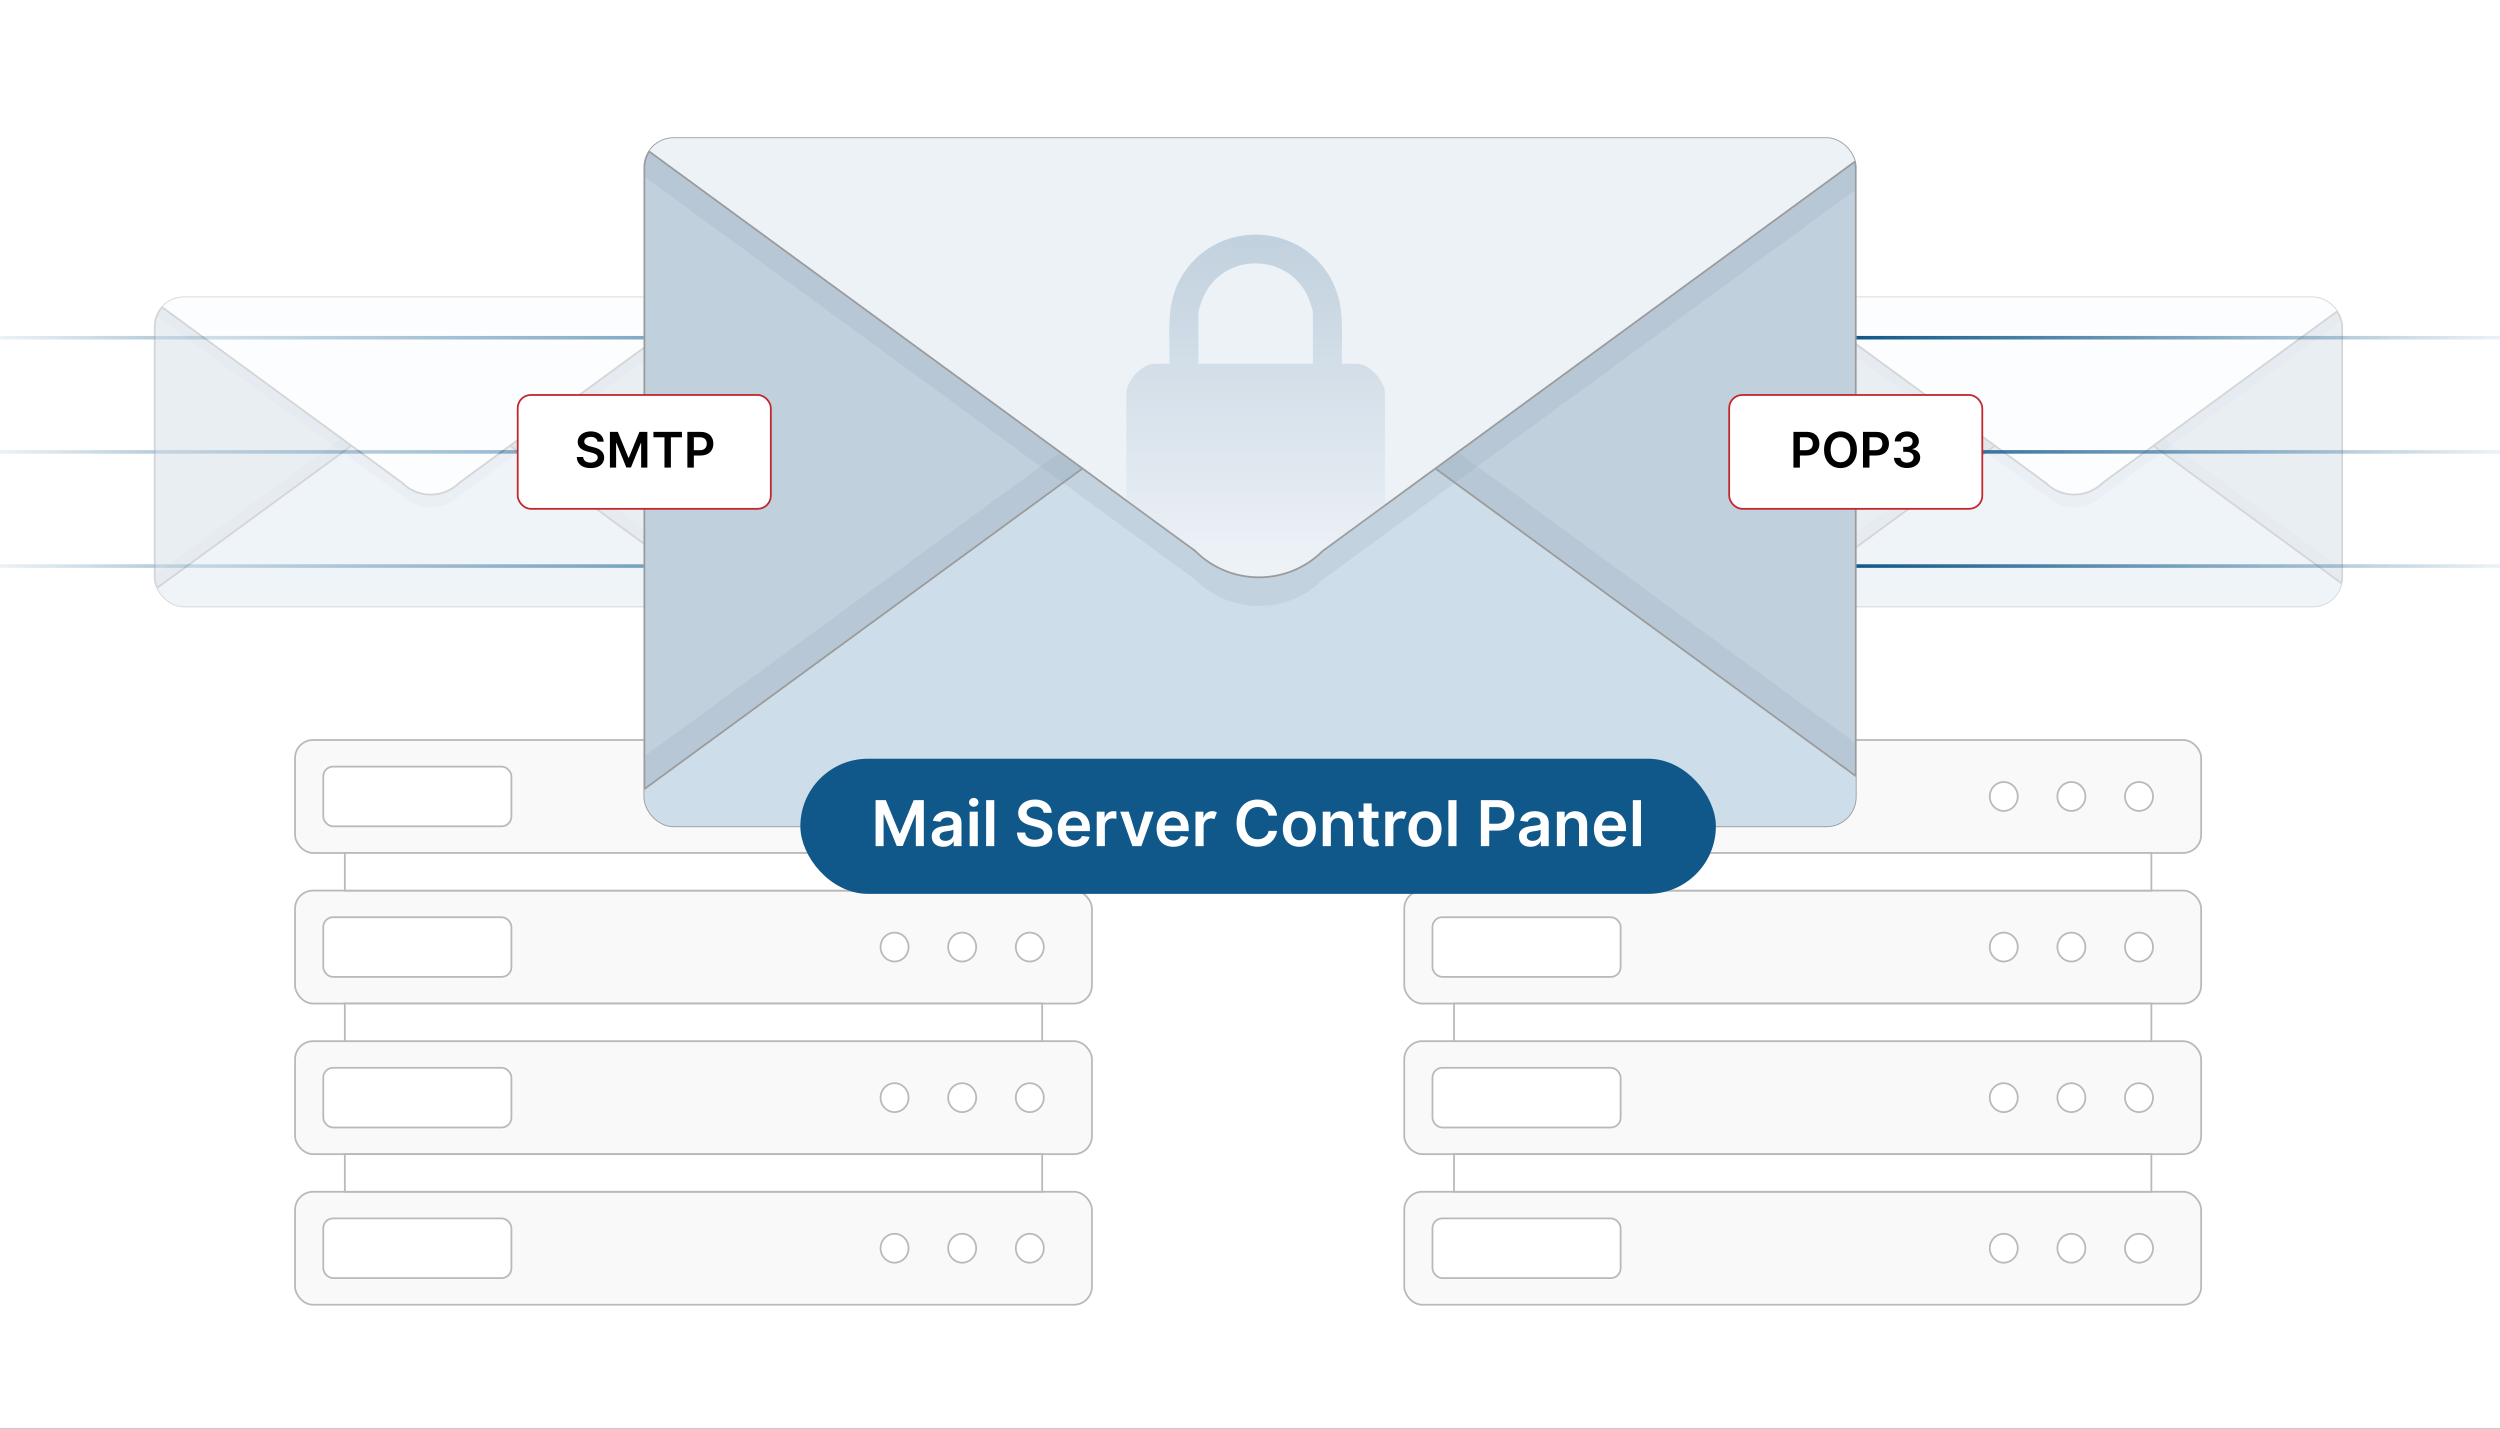 <?xml version="1.0" encoding="UTF-8"?>
<svg id="Layer_1" data-name="Layer 1" xmlns="http://www.w3.org/2000/svg" xmlns:xlink="http://www.w3.org/1999/xlink" viewBox="0 0 350 200"><rect x="0" y="0" width="350" height="200" fill="#333333" stroke="none"/>
  <defs>
    <clipPath id="clippath">
      <rect width="350" height="200" fill="none"/>
    </clipPath>
    <clipPath id="clippath-1">
      <rect x="251.74" y="41.63" width="76.163" height="43.269" rx="4.098" ry="4.098" fill="none"/>
    </clipPath>
    <linearGradient id="linear-gradient" x1="259.803" y1="47.281" x2="357.585" y2="47.281" gradientUnits="userSpaceOnUse">
      <stop offset="0" stop-color="#105889"/>
      <stop offset="1" stop-color="#105889" stop-opacity="0"/>
    </linearGradient>
    <linearGradient id="linear-gradient-2" y1="63.265" y2="63.265" xlink:href="#linear-gradient"/>
    <linearGradient id="linear-gradient-3" y1="79.249" y2="79.249" xlink:href="#linear-gradient"/>
    <linearGradient id="linear-gradient-4" x1="-7.585" y1="890.367" x2="90.197" y2="890.367" gradientTransform="translate(0 969.616) scale(1 -1)" gradientUnits="userSpaceOnUse">
      <stop offset="0" stop-color="#105889" stop-opacity="0"/>
      <stop offset="1" stop-color="#105889"/>
    </linearGradient>
    <linearGradient id="linear-gradient-5" y1="906.352" y2="906.352" xlink:href="#linear-gradient-4"/>
    <linearGradient id="linear-gradient-6" y1="922.336" y2="922.336" xlink:href="#linear-gradient-4"/>
    <clipPath id="clippath-2">
      <rect x="21.659" y="41.63" width="76.163" height="43.269" rx="4.098" ry="4.098" fill="none"/>
    </clipPath>
    <clipPath id="clippath-3">
      <rect x="90.213" y="19.338" width="169.59" height="96.344" rx="4.098" ry="4.098" fill="none"/>
    </clipPath>
    <clipPath id="clippath-4">
      <path d="M167.315,77.124L3.195-42.947c-4.936-4.936-4.936-12.939,0-17.875l164.12-208.17c4.936-4.936,12.939-4.936,17.875,0L349.31-60.822c4.936,4.936,4.936,12.939,0,17.875l-164.12,120.07c-4.936,4.936-12.939,4.936-17.875,0Z" fill="none"/>
    </clipPath>
    <linearGradient id="linear-gradient-7" x1="175.787" y1="31.862" x2="175.787" y2="79.133" gradientUnits="userSpaceOnUse">
      <stop offset="0" stop-color="#c0d0dd"/>
      <stop offset="1" stop-color="#c0d0dd" stop-opacity="0"/>
    </linearGradient>
    <clipPath id="clippath-5">
      <rect x="24.544" y="406.658" width="301.717" height="171.405" rx="4.098" ry="4.098" fill="none"/>
    </clipPath>
  </defs>
  <g clip-path="url(#clippath)">
    <rect x="-77.061" y="-10.017" width="549.082" height="219.633" fill="#fff"/>
    <g>
      <g>
        <rect x="41.306" y="145.762" width="111.565" height="15.818" rx="2.53" ry="2.53" fill="#f9f9f9" stroke="#b9b9b9" stroke-miterlimit="10" stroke-width=".25"/>
        <rect x="45.258" y="149.492" width="26.341" height="8.356" rx="1.372" ry="1.372" fill="#fff" stroke="#b9b9b9" stroke-miterlimit="10" stroke-width=".25"/>
        <ellipse cx="125.237" cy="153.67" rx="1.965" ry="2.026" fill="#fff" stroke="#b9b9b9" stroke-miterlimit="10" stroke-width=".25"/>
        <ellipse cx="134.705" cy="153.67" rx="1.965" ry="2.026" fill="#fff" stroke="#b9b9b9" stroke-miterlimit="10" stroke-width=".25"/>
        <ellipse cx="144.172" cy="153.67" rx="1.965" ry="2.026" fill="#fff" stroke="#b9b9b9" stroke-miterlimit="10" stroke-width=".25"/>
        <rect x="41.306" y="124.678" width="111.565" height="15.818" rx="2.53" ry="2.53" fill="#f9f9f9" stroke="#b9b9b9" stroke-miterlimit="10" stroke-width=".25"/>
        <rect x="45.258" y="128.409" width="26.341" height="8.356" rx="1.372" ry="1.372" fill="#fff" stroke="#b9b9b9" stroke-miterlimit="10" stroke-width=".25"/>
        <ellipse cx="125.237" cy="132.587" rx="1.965" ry="2.026" fill="#fff" stroke="#b9b9b9" stroke-miterlimit="10" stroke-width=".25"/>
        <ellipse cx="134.705" cy="132.587" rx="1.965" ry="2.026" fill="#fff" stroke="#b9b9b9" stroke-miterlimit="10" stroke-width=".25"/>
        <ellipse cx="144.172" cy="132.587" rx="1.965" ry="2.026" fill="#fff" stroke="#b9b9b9" stroke-miterlimit="10" stroke-width=".25"/>
        <rect x="48.275" y="140.496" width="97.628" height="5.266" fill="#fff" stroke="#b9b9b9" stroke-miterlimit="10" stroke-width=".25"/>
        <rect x="41.306" y="166.845" width="111.565" height="15.818" rx="2.53" ry="2.53" fill="#f9f9f9" stroke="#b9b9b9" stroke-miterlimit="10" stroke-width=".25"/>
        <rect x="45.258" y="170.575" width="26.341" height="8.356" rx="1.372" ry="1.372" fill="#fff" stroke="#b9b9b9" stroke-miterlimit="10" stroke-width=".25"/>
        <ellipse cx="125.237" cy="174.753" rx="1.965" ry="2.026" fill="#fff" stroke="#b9b9b9" stroke-miterlimit="10" stroke-width=".25"/>
        <ellipse cx="134.705" cy="174.753" rx="1.965" ry="2.026" fill="#fff" stroke="#b9b9b9" stroke-miterlimit="10" stroke-width=".25"/>
        <ellipse cx="144.172" cy="174.753" rx="1.965" ry="2.026" fill="#fff" stroke="#b9b9b9" stroke-miterlimit="10" stroke-width=".25"/>
        <rect x="48.275" y="161.579" width="97.628" height="5.266" fill="#fff" stroke="#b9b9b9" stroke-miterlimit="10" stroke-width=".25"/>
        <rect x="41.306" y="103.595" width="111.565" height="15.818" rx="2.53" ry="2.53" fill="#f9f9f9" stroke="#b9b9b9" stroke-miterlimit="10" stroke-width=".25"/>
        <rect x="45.258" y="107.326" width="26.341" height="8.356" rx="1.372" ry="1.372" fill="#fff" stroke="#b9b9b9" stroke-miterlimit="10" stroke-width=".25"/>
        <ellipse cx="125.237" cy="111.504" rx="1.965" ry="2.026" fill="#fff" stroke="#b9b9b9" stroke-miterlimit="10" stroke-width=".25"/>
        <ellipse cx="134.705" cy="111.504" rx="1.965" ry="2.026" fill="#fff" stroke="#b9b9b9" stroke-miterlimit="10" stroke-width=".25"/>
        <ellipse cx="144.172" cy="111.504" rx="1.965" ry="2.026" fill="#fff" stroke="#b9b9b9" stroke-miterlimit="10" stroke-width=".25"/>
        <rect x="48.275" y="119.413" width="97.628" height="5.266" fill="#fff" stroke="#b9b9b9" stroke-miterlimit="10" stroke-width=".25"/>
      </g>
      <g>
        <rect x="196.595" y="145.762" width="111.565" height="15.818" rx="2.53" ry="2.53" fill="#f9f9f9" stroke="#b9b9b9" stroke-miterlimit="10" stroke-width=".25"/>
        <rect x="200.547" y="149.492" width="26.341" height="8.356" rx="1.372" ry="1.372" fill="#fff" stroke="#b9b9b9" stroke-miterlimit="10" stroke-width=".25"/>
        <ellipse cx="280.526" cy="153.67" rx="1.965" ry="2.026" fill="#fff" stroke="#b9b9b9" stroke-miterlimit="10" stroke-width=".25"/>
        <ellipse cx="289.994" cy="153.67" rx="1.965" ry="2.026" fill="#fff" stroke="#b9b9b9" stroke-miterlimit="10" stroke-width=".25"/>
        <ellipse cx="299.461" cy="153.67" rx="1.965" ry="2.026" fill="#fff" stroke="#b9b9b9" stroke-miterlimit="10" stroke-width=".25"/>
        <rect x="196.595" y="124.678" width="111.565" height="15.818" rx="2.53" ry="2.53" fill="#f9f9f9" stroke="#b9b9b9" stroke-miterlimit="10" stroke-width=".25"/>
        <rect x="200.547" y="128.409" width="26.341" height="8.356" rx="1.372" ry="1.372" fill="#fff" stroke="#b9b9b9" stroke-miterlimit="10" stroke-width=".25"/>
        <ellipse cx="280.526" cy="132.587" rx="1.965" ry="2.026" fill="#fff" stroke="#b9b9b9" stroke-miterlimit="10" stroke-width=".25"/>
        <ellipse cx="289.994" cy="132.587" rx="1.965" ry="2.026" fill="#fff" stroke="#b9b9b9" stroke-miterlimit="10" stroke-width=".25"/>
        <ellipse cx="299.461" cy="132.587" rx="1.965" ry="2.026" fill="#fff" stroke="#b9b9b9" stroke-miterlimit="10" stroke-width=".25"/>
        <rect x="203.564" y="140.496" width="97.628" height="5.266" fill="#fff" stroke="#b9b9b9" stroke-miterlimit="10" stroke-width=".25"/>
        <rect x="196.595" y="166.845" width="111.565" height="15.818" rx="2.53" ry="2.53" fill="#f9f9f9" stroke="#b9b9b9" stroke-miterlimit="10" stroke-width=".25"/>
        <rect x="200.547" y="170.575" width="26.341" height="8.356" rx="1.372" ry="1.372" fill="#fff" stroke="#b9b9b9" stroke-miterlimit="10" stroke-width=".25"/>
        <ellipse cx="280.526" cy="174.753" rx="1.965" ry="2.026" fill="#fff" stroke="#b9b9b9" stroke-miterlimit="10" stroke-width=".25"/>
        <ellipse cx="289.994" cy="174.753" rx="1.965" ry="2.026" fill="#fff" stroke="#b9b9b9" stroke-miterlimit="10" stroke-width=".25"/>
        <ellipse cx="299.461" cy="174.753" rx="1.965" ry="2.026" fill="#fff" stroke="#b9b9b9" stroke-miterlimit="10" stroke-width=".25"/>
        <rect x="203.564" y="161.579" width="97.628" height="5.266" fill="#fff" stroke="#b9b9b9" stroke-miterlimit="10" stroke-width=".25"/>
        <rect x="196.595" y="103.595" width="111.565" height="15.818" rx="2.53" ry="2.53" fill="#f9f9f9" stroke="#b9b9b9" stroke-miterlimit="10" stroke-width=".25"/>
        <rect x="200.547" y="107.326" width="26.341" height="8.356" rx="1.372" ry="1.372" fill="#fff" stroke="#b9b9b9" stroke-miterlimit="10" stroke-width=".25"/>
        <ellipse cx="280.526" cy="111.504" rx="1.965" ry="2.026" fill="#fff" stroke="#b9b9b9" stroke-miterlimit="10" stroke-width=".25"/>
        <ellipse cx="289.994" cy="111.504" rx="1.965" ry="2.026" fill="#fff" stroke="#b9b9b9" stroke-miterlimit="10" stroke-width=".25"/>
        <ellipse cx="299.461" cy="111.504" rx="1.965" ry="2.026" fill="#fff" stroke="#b9b9b9" stroke-miterlimit="10" stroke-width=".25"/>
        <rect x="203.564" y="119.413" width="97.628" height="5.266" fill="#fff" stroke="#b9b9b9" stroke-miterlimit="10" stroke-width=".25"/>
      </g>
      <g opacity=".5">
        <rect x="251.74" y="41.63" width="76.163" height="43.269" rx="4.098" ry="4.098" fill="#d3dee8" stroke="#ababab" stroke-miterlimit="10" stroke-width=".25"/>
        <g clip-path="url(#clippath-1)">
          <path d="M294.395,55.168l73.707,53.924c2.217,2.217,2.217,5.811,0,8.028l-73.707,93.49c-2.217,2.217-5.811,2.217-8.028,0l-73.707-93.49c-2.217-2.217-2.217-5.811,0-8.028l73.707-53.924c2.217-2.217,5.811-2.217,8.028,0Z" fill="#adbac5" opacity=".2"/>
          <path d="M294.395,57.223l73.707,53.924c2.217,2.217,2.217,5.811,0,8.028l-73.707,93.49c-2.217,2.217-5.811,2.217-8.028,0l-73.707-93.49c-2.217-2.217-2.217-5.811,0-8.028l73.707-53.924c2.217-2.217,5.811-2.217,8.028,0Z" fill="#dfe9f4" stroke="#ababab" stroke-miterlimit="10" stroke-width=".25"/>
          <path d="M286.367,69.384L212.66,15.46c-2.217-2.217-2.217-5.811,0-8.028l73.707-93.49c2.217-2.217,5.811-2.217,8.028,0L368.102,7.432c2.217,2.217,2.217,5.811,0,8.028l-73.707,53.924c-2.217,2.217-5.811,2.217-8.028,0Z" fill="#adbac5" opacity=".2"/>
          <path d="M286.367,67.582L212.66,13.658c-2.217-2.217-2.217-5.811,0-8.028l73.707-93.49c2.217-2.217,5.811-2.217,8.028,0L368.102,5.63c2.217,2.217,2.217,5.811,0,8.028l-73.707,53.924c-2.217,2.217-5.811,2.217-8.028,0Z" fill="#f8fbff" stroke="#ababab" stroke-miterlimit="10" stroke-width=".25"/>
        </g>
      </g>
      <g>
        <line x1="259.803" y1="47.281" x2="357.585" y2="47.281" fill="none" stroke="url(#linear-gradient)" stroke-miterlimit="10" stroke-width=".5"/>
        <line x1="259.803" y1="63.265" x2="357.585" y2="63.265" fill="none" stroke="url(#linear-gradient-2)" stroke-miterlimit="10" stroke-width=".5"/>
        <line x1="259.803" y1="79.249" x2="357.585" y2="79.249" fill="none" stroke="url(#linear-gradient-3)" stroke-miterlimit="10" stroke-width=".5"/>
      </g>
      <g>
        <line x1="-7.585" y1="79.249" x2="90.197" y2="79.249" fill="none" stroke="url(#linear-gradient-4)" stroke-miterlimit="10" stroke-width=".5"/>
        <line x1="-7.585" y1="63.265" x2="90.197" y2="63.265" fill="none" stroke="url(#linear-gradient-5)" stroke-miterlimit="10" stroke-width=".5"/>
        <line x1="-7.585" y1="47.281" x2="90.197" y2="47.281" fill="none" stroke="url(#linear-gradient-6)" stroke-miterlimit="10" stroke-width=".5"/>
      </g>
      <g opacity=".5">
        <rect x="21.659" y="41.63" width="76.163" height="43.269" rx="4.098" ry="4.098" fill="#d3dee8" stroke="#ababab" stroke-miterlimit="10" stroke-width=".25"/>
        <g clip-path="url(#clippath-2)">
          <path d="M64.313,55.168l73.707,53.924c2.217,2.217,2.217,5.811,0,8.028l-73.707,93.49c-2.217,2.217-5.811,2.217-8.028,0L-17.421,117.12c-2.217-2.217-2.217-5.811,0-8.028L56.286,55.168c2.217-2.217,5.811-2.217,8.028,0Z" fill="#adbac5" opacity=".2"/>
          <path d="M64.313,57.223l73.707,53.924c2.217,2.217,2.217,5.811,0,8.028l-73.707,93.49c-2.217,2.217-5.811,2.217-8.028,0L-17.421,119.174c-2.217-2.217-2.217-5.811,0-8.028L56.286,57.223c2.217-2.217,5.811-2.217,8.028,0Z" fill="#dfe9f4" stroke="#ababab" stroke-miterlimit="10" stroke-width=".25"/>
          <path d="M56.286,69.384L-17.421,15.46c-2.217-2.217-2.217-5.811,0-8.028L56.286-86.058c2.217-2.217,5.811-2.217,8.028,0L138.02,7.432c2.217,2.217,2.217,5.811,0,8.028l-73.707,53.924c-2.217,2.217-5.811,2.217-8.028,0Z" fill="#adbac5" opacity=".2"/>
          <path d="M56.286,67.582L-17.421,13.658c-2.217-2.217-2.217-5.811,0-8.028L56.286-87.859c2.217-2.217,5.811-2.217,8.028,0L138.02,5.63c2.217,2.217,2.217,5.811,0,8.028l-73.707,53.924c-2.217,2.217-5.811,2.217-8.028,0Z" fill="#f8fbff" stroke="#ababab" stroke-miterlimit="10" stroke-width=".25"/>
        </g>
      </g>
      <g>
        <rect x="90.213" y="19.338" width="169.59" height="96.344" rx="4.098" ry="4.098" fill="#c0d0dd" stroke="#9b9b9b" stroke-miterlimit="10" stroke-width=".25"/>
        <g clip-path="url(#clippath-3)">
          <path d="M185.19,49.482l164.12,120.07c4.936,4.936,4.936,12.939,0,17.875l-164.12,208.17c-4.936,4.936-12.939,4.936-17.875,0L3.195,187.428c-4.936-4.936-4.936-12.939,0-17.875L167.315,49.482c4.936-4.936,12.939-4.936,17.875,0Z" fill="#95a8b5" opacity=".2"/>
          <path d="M185.19,54.056l164.12,120.07c4.936,4.936,4.936,12.939,0,17.875l-164.12,208.17c-4.936,4.936-12.939,4.936-17.875,0L3.195,192.002c-4.936-4.936-4.936-12.939,0-17.875L167.315,54.056c4.936-4.936,12.939-4.936,17.875,0Z" fill="#ceddea" stroke="#9b9b9b" stroke-miterlimit="10" stroke-width=".25"/>
          <path d="M167.315,81.135L3.195-38.935c-4.936-4.936-4.936-12.939,0-17.875l164.12-208.17c4.936-4.936,12.939-4.936,17.875,0L349.31-56.81c4.936,4.936,4.936,12.939,0,17.875l-164.12,120.07c-4.936,4.936-12.939,4.936-17.875,0Z" fill="#95a8b5" opacity=".2"/>
          <path d="M167.315,77.124L3.195-42.947c-4.936-4.936-4.936-12.939,0-17.875l164.12-208.17c4.936-4.936,12.939-4.936,17.875,0L349.31-60.822c4.936,4.936,4.936,12.939,0,17.875l-164.12,120.07c-4.936,4.936-12.939,4.936-17.875,0Z" fill="#edf2f7" stroke="#9b9b9b" stroke-miterlimit="10" stroke-width=".25"/>
          <g clip-path="url(#clippath-4)">
            <path d="M161.559,81.115c-2.026-.425-3.573-1.934-3.853-4.02l-.016-21.873c-.089-1.831,2.117-4.287,3.916-4.287h2.121c.092-4.265-.601-8.25,1.621-12.101,4.591-7.956,16.208-7.99,20.85-.058,2.264,3.869,1.567,7.863,1.657,12.159h2.121c1.731,0,3.701,2.216,3.911,3.867v22.446c-.422,2.013-1.853,3.445-3.864,3.867h-28.463ZM183.802,50.936v-7.12c0-.572-.633-2.206-.927-2.751-3.008-5.583-11.181-5.593-14.169,0-.294.55-.927,2.175-.927,2.751v7.12h16.022Z" fill="url(#linear-gradient-7)"/>
          </g>
        </g>
      </g>
      <g>
        <rect x="72.479" y="55.296" width="35.436" height="15.938" rx="1.839" ry="1.839" fill="#fff" stroke="#c1272d" stroke-miterlimit="10" stroke-width=".25"/>
        <g>
          <path d="M82.702,61.159c-.566,0-.903.276-.906.652-.005.417.44.591.85.689l.469.117c.752.178,1.467.574,1.47,1.44-.002.881-.698,1.48-1.897,1.48-1.165,0-1.904-.559-1.941-1.553h.891c.037.525.476.779,1.042.779.591,0,.996-.286.999-.713-.002-.388-.359-.557-.898-.693l-.569-.146c-.823-.212-1.333-.625-1.333-1.343-.002-.884.786-1.475,1.836-1.475,1.065,0,1.785.598,1.802,1.443h-.872c-.046-.425-.403-.676-.942-.676Z"/>
          <path d="M86.494,60.461l1.484,3.623h.059l1.484-3.623h1.108v5h-.869v-3.435h-.046l-1.382,3.42h-.649l-1.382-3.428h-.046v3.442h-.869v-5h1.108Z"/>
          <path d="M91.481,60.461h3.989v.759h-1.545v4.241h-.898v-4.241h-1.545v-.759Z"/>
          <path d="M96.232,60.461h1.875c1.15,0,1.763.701,1.763,1.655,0,.962-.62,1.655-1.775,1.655h-.957v1.69h-.906v-5ZM97.973,63.027c.674,0,.974-.378.974-.911s-.3-.898-.979-.898h-.83v1.809h.835Z"/>
        </g>
      </g>
      <g>
        <rect x="242.085" y="55.296" width="35.436" height="15.938" rx="1.839" ry="1.839" fill="#fff" stroke="#c1272d" stroke-miterlimit="10" stroke-width=".25"/>
        <g>
          <path d="M251.078,60.461h1.875c1.15,0,1.763.701,1.763,1.655,0,.962-.62,1.655-1.774,1.655h-.957v1.69h-.906v-5ZM252.818,63.027c.674,0,.975-.378.975-.911s-.301-.898-.979-.898h-.83v1.809h.834Z"/>
          <path d="M257.668,65.529c-1.315,0-2.298-.955-2.298-2.568,0-1.616.983-2.568,2.298-2.568,1.31,0,2.297.952,2.297,2.568s-.986,2.568-2.297,2.568ZM257.668,61.206c-.814,0-1.387.618-1.387,1.755s.573,1.755,1.387,1.755c.815,0,1.387-.618,1.387-1.755s-.572-1.755-1.387-1.755Z"/>
          <path d="M260.818,60.461h1.875c1.15,0,1.763.701,1.763,1.655,0,.962-.62,1.655-1.774,1.655h-.957v1.69h-.906v-5ZM262.559,63.027c.674,0,.975-.378.975-.911s-.301-.898-.979-.898h-.83v1.809h.834Z"/>
          <path d="M265.149,64.101h.918c.022.408.41.669.913.669.535,0,.918-.303.916-.745.002-.452-.374-.769-1.006-.769h-.442v-.698h.442c.518,0,.879-.29.876-.728.003-.42-.308-.703-.774-.703-.461,0-.852.261-.866.681h-.872c.019-.837.771-1.416,1.744-1.416.998,0,1.647.623,1.645,1.384.003.561-.361.964-.902,1.081v.039c.7.1,1.091.549,1.088,1.174.003.845-.775,1.458-1.846,1.458-1.055,0-1.809-.584-1.833-1.428Z"/>
        </g>
      </g>
      <g>
        <rect x="112.05" y="106.224" width="128.172" height="18.916" rx="9.458" ry="9.458" fill="#105889"/>
        <g>
          <path d="M124.013,112.02l1.911,4.665h.075l1.911-4.665h1.427v6.438h-1.119v-4.423h-.06l-1.779,4.404h-.836l-1.779-4.413h-.06v4.432h-1.119v-6.438h1.427Z" fill="#fff"/>
          <path d="M130.444,117.103c0-1.088.896-1.367,1.833-1.468.852-.092,1.194-.107,1.194-.435v-.019c0-.475-.289-.745-.817-.745-.556,0-.877.283-.99.613l-1.062-.151c.252-.88,1.031-1.332,2.046-1.332.921,0,1.961.383,1.961,1.659v3.231h-1.094v-.663h-.038c-.207.405-.66.761-1.417.761-.921,0-1.616-.503-1.616-1.452ZM133.475,116.726v-.568c-.148.119-.745.194-1.044.235-.509.072-.889.255-.889.691,0,.418.339.636.814.636.685,0,1.119-.456,1.119-.994Z" fill="#fff"/>
          <path d="M135.665,112.328c0-.342.295-.619.66-.619.361,0,.657.277.657.619,0,.34-.295.616-.657.616-.365,0-.66-.276-.66-.616ZM135.752,113.63h1.138v4.828h-1.138v-4.828Z" fill="#fff"/>
          <path d="M139.196,118.458h-1.138v-6.438h1.138v6.438Z" fill="#fff"/>
          <path d="M144.894,112.92c-.729,0-1.163.354-1.166.839-.006.537.566.761,1.094.887l.604.15c.968.23,1.889.739,1.893,1.855-.003,1.135-.899,1.905-2.442,1.905-1.5,0-2.452-.72-2.499-1.999h1.147c.047.676.613,1.002,1.342,1.002.761,0,1.283-.367,1.286-.917-.003-.5-.462-.717-1.157-.894l-.732-.189c-1.059-.273-1.716-.805-1.716-1.728-.003-1.138,1.012-1.898,2.364-1.898,1.37,0,2.297.769,2.32,1.857h-1.123c-.06-.547-.519-.87-1.213-.87Z" fill="#fff"/>
          <path d="M148.094,116.072c0-1.49.902-2.505,2.285-2.505,1.188,0,2.207.744,2.207,2.438v.35h-3.363c.009.826.497,1.31,1.232,1.31.49,0,.868-.214,1.022-.622l1.062.119c-.201.839-.975,1.39-2.1,1.39-1.456,0-2.345-.966-2.345-2.481ZM151.495,115.588c-.006-.656-.446-1.135-1.1-1.135-.679,0-1.135.519-1.169,1.135h2.269Z" fill="#fff"/>
          <path d="M153.543,113.63h1.103v.805h.05c.176-.56.638-.874,1.191-.874.126,0,.305.013.409.031v1.047c-.098-.031-.336-.065-.528-.065-.625,0-1.087.434-1.087,1.046v2.839h-1.138v-4.828Z" fill="#fff"/>
          <path d="M159.796,118.458h-1.257l-1.719-4.828h1.213l1.109,3.587h.05l1.113-3.587h1.21l-1.72,4.828Z" fill="#fff"/>
          <path d="M161.924,116.072c0-1.49.902-2.505,2.285-2.505,1.188,0,2.207.744,2.207,2.438v.35h-3.363c.009.826.497,1.31,1.232,1.31.49,0,.868-.214,1.022-.622l1.062.119c-.201.839-.975,1.39-2.1,1.39-1.456,0-2.345-.966-2.345-2.481ZM165.325,115.588c-.006-.656-.446-1.135-1.1-1.135-.679,0-1.135.519-1.169,1.135h2.269Z" fill="#fff"/>
          <path d="M167.373,113.63h1.103v.805h.05c.176-.56.635-.874,1.191-.874.261,0,.477.069.647.176l-.352.943c-.123-.057-.264-.101-.45-.101-.594,0-1.053.431-1.053,1.04v2.839h-1.138v-4.828Z" fill="#fff"/>
          <path d="M177.613,114.192c-.136-.769-.748-1.213-1.531-1.213-1.053,0-1.794.808-1.794,2.26,0,1.478.748,2.26,1.792,2.26.77,0,1.387-.424,1.534-1.179l1.176.007c-.18,1.228-1.194,2.219-2.726,2.219-1.697,0-2.948-1.228-2.948-3.307,0-2.081,1.267-3.307,2.948-3.307,1.427,0,2.527.83,2.726,2.26h-1.176Z" fill="#fff"/>
          <path d="M179.598,116.062c0-1.496.899-2.495,2.313-2.495,1.415,0,2.313.999,2.313,2.495,0,1.493-.898,2.49-2.313,2.49-1.414,0-2.313-.997-2.313-2.49ZM183.071,116.06c0-.883-.384-1.591-1.153-1.591-.783,0-1.166.708-1.166,1.591,0,.884.383,1.581,1.166,1.581.769,0,1.153-.697,1.153-1.581Z" fill="#fff"/>
          <path d="M186.321,118.458h-1.138v-4.828h1.087v.82h.057c.221-.537.717-.883,1.44-.883.996,0,1.656.66,1.653,1.816v3.074h-1.139v-2.898c0-.644-.352-1.03-.94-1.03-.601,0-1.022.402-1.022,1.1v2.829Z" fill="#fff"/>
          <path d="M192.986,114.51h-.952v2.496c0,.459.23.56.516.56.142,0,.271-.028.333-.044l.192.89c-.123.041-.346.103-.67.113-.855.024-1.515-.422-1.509-1.33v-2.685h-.685v-.88h.685v-1.157h1.138v1.157h.952v.88Z" fill="#fff"/>
          <path d="M193.938,113.63h1.103v.805h.051c.176-.56.635-.874,1.191-.874.261,0,.477.069.647.176l-.352.943c-.122-.057-.264-.101-.449-.101-.594,0-1.053.431-1.053,1.04v2.839h-1.138v-4.828Z" fill="#fff"/>
          <path d="M197.188,116.062c0-1.496.899-2.495,2.313-2.495,1.415,0,2.313.999,2.313,2.495,0,1.493-.898,2.49-2.313,2.49-1.414,0-2.313-.997-2.313-2.49ZM200.661,116.06c0-.883-.384-1.591-1.153-1.591-.783,0-1.166.708-1.166,1.591,0,.884.383,1.581,1.166,1.581.769,0,1.153-.697,1.153-1.581Z" fill="#fff"/>
          <path d="M203.91,118.458h-1.138v-6.438h1.138v6.438Z" fill="#fff"/>
          <path d="M207.324,112.02h2.414c1.48,0,2.269.902,2.269,2.131,0,1.239-.798,2.132-2.285,2.132h-1.232v2.175h-1.166v-6.438ZM209.565,115.324c.868,0,1.254-.487,1.254-1.173,0-.685-.386-1.156-1.26-1.156h-1.069v2.329h1.075Z" fill="#fff"/>
          <path d="M212.654,117.103c0-1.088.895-1.367,1.832-1.468.853-.092,1.195-.107,1.195-.435v-.019c0-.475-.29-.745-.817-.745-.557,0-.877.283-.99.613l-1.062-.151c.251-.88,1.031-1.332,2.046-1.332.921,0,1.962.383,1.962,1.659v3.231h-1.094v-.663h-.038c-.207.405-.66.761-1.418.761-.921,0-1.615-.503-1.615-1.452ZM215.685,116.726v-.568c-.147.119-.745.194-1.044.235-.509.072-.89.255-.89.691,0,.418.34.636.815.636.685,0,1.119-.456,1.119-.994Z" fill="#fff"/>
          <path d="M219.101,118.458h-1.138v-4.828h1.087v.82h.057c.221-.537.717-.883,1.44-.883.996,0,1.656.66,1.653,1.816v3.074h-1.139v-2.898c0-.644-.352-1.03-.94-1.03-.601,0-1.022.402-1.022,1.1v2.829Z" fill="#fff"/>
          <path d="M223.148,116.072c0-1.49.902-2.505,2.285-2.505,1.188,0,2.207.744,2.207,2.438v.35h-3.363c.009.826.496,1.31,1.232,1.31.49,0,.867-.214,1.022-.622l1.062.119c-.201.839-.975,1.39-2.101,1.39-1.455,0-2.345-.966-2.345-2.481ZM226.55,115.588c-.007-.656-.446-1.135-1.101-1.135-.679,0-1.135.519-1.169,1.135h2.269Z" fill="#fff"/>
          <path d="M229.736,118.458h-1.138v-6.438h1.138v6.438Z" fill="#fff"/>
        </g>
      </g>
    </g>
  </g>
  <g clip-path="url(#clippath-5)">
    <path d="M161.716,516.601l-291.985-213.617c-8.782-8.782-8.782-23.02,0-31.801L161.716-99.171c8.782-8.782,23.02-8.782,31.801,0l291.985,370.354c8.782,8.782,8.782,23.02,0,31.801l-291.985,213.617c-8.782,8.782-23.02,8.782-31.801,0Z" fill="#95a8b5" opacity=".2"/>
    <path d="M161.716,509.465l-291.985-213.617c-8.782-8.782-8.782-23.02,0-31.801L161.716-106.307c8.782-8.782,23.02-8.782,31.801,0l291.985,370.354c8.782,8.782,8.782,23.02,0,31.801l-291.985,213.617c-8.782,8.782-23.02,8.782-31.801,0Z" fill="#edf2f7" stroke="#9b9b9b" stroke-miterlimit="10" stroke-width=".25"/>
  </g>
</svg>